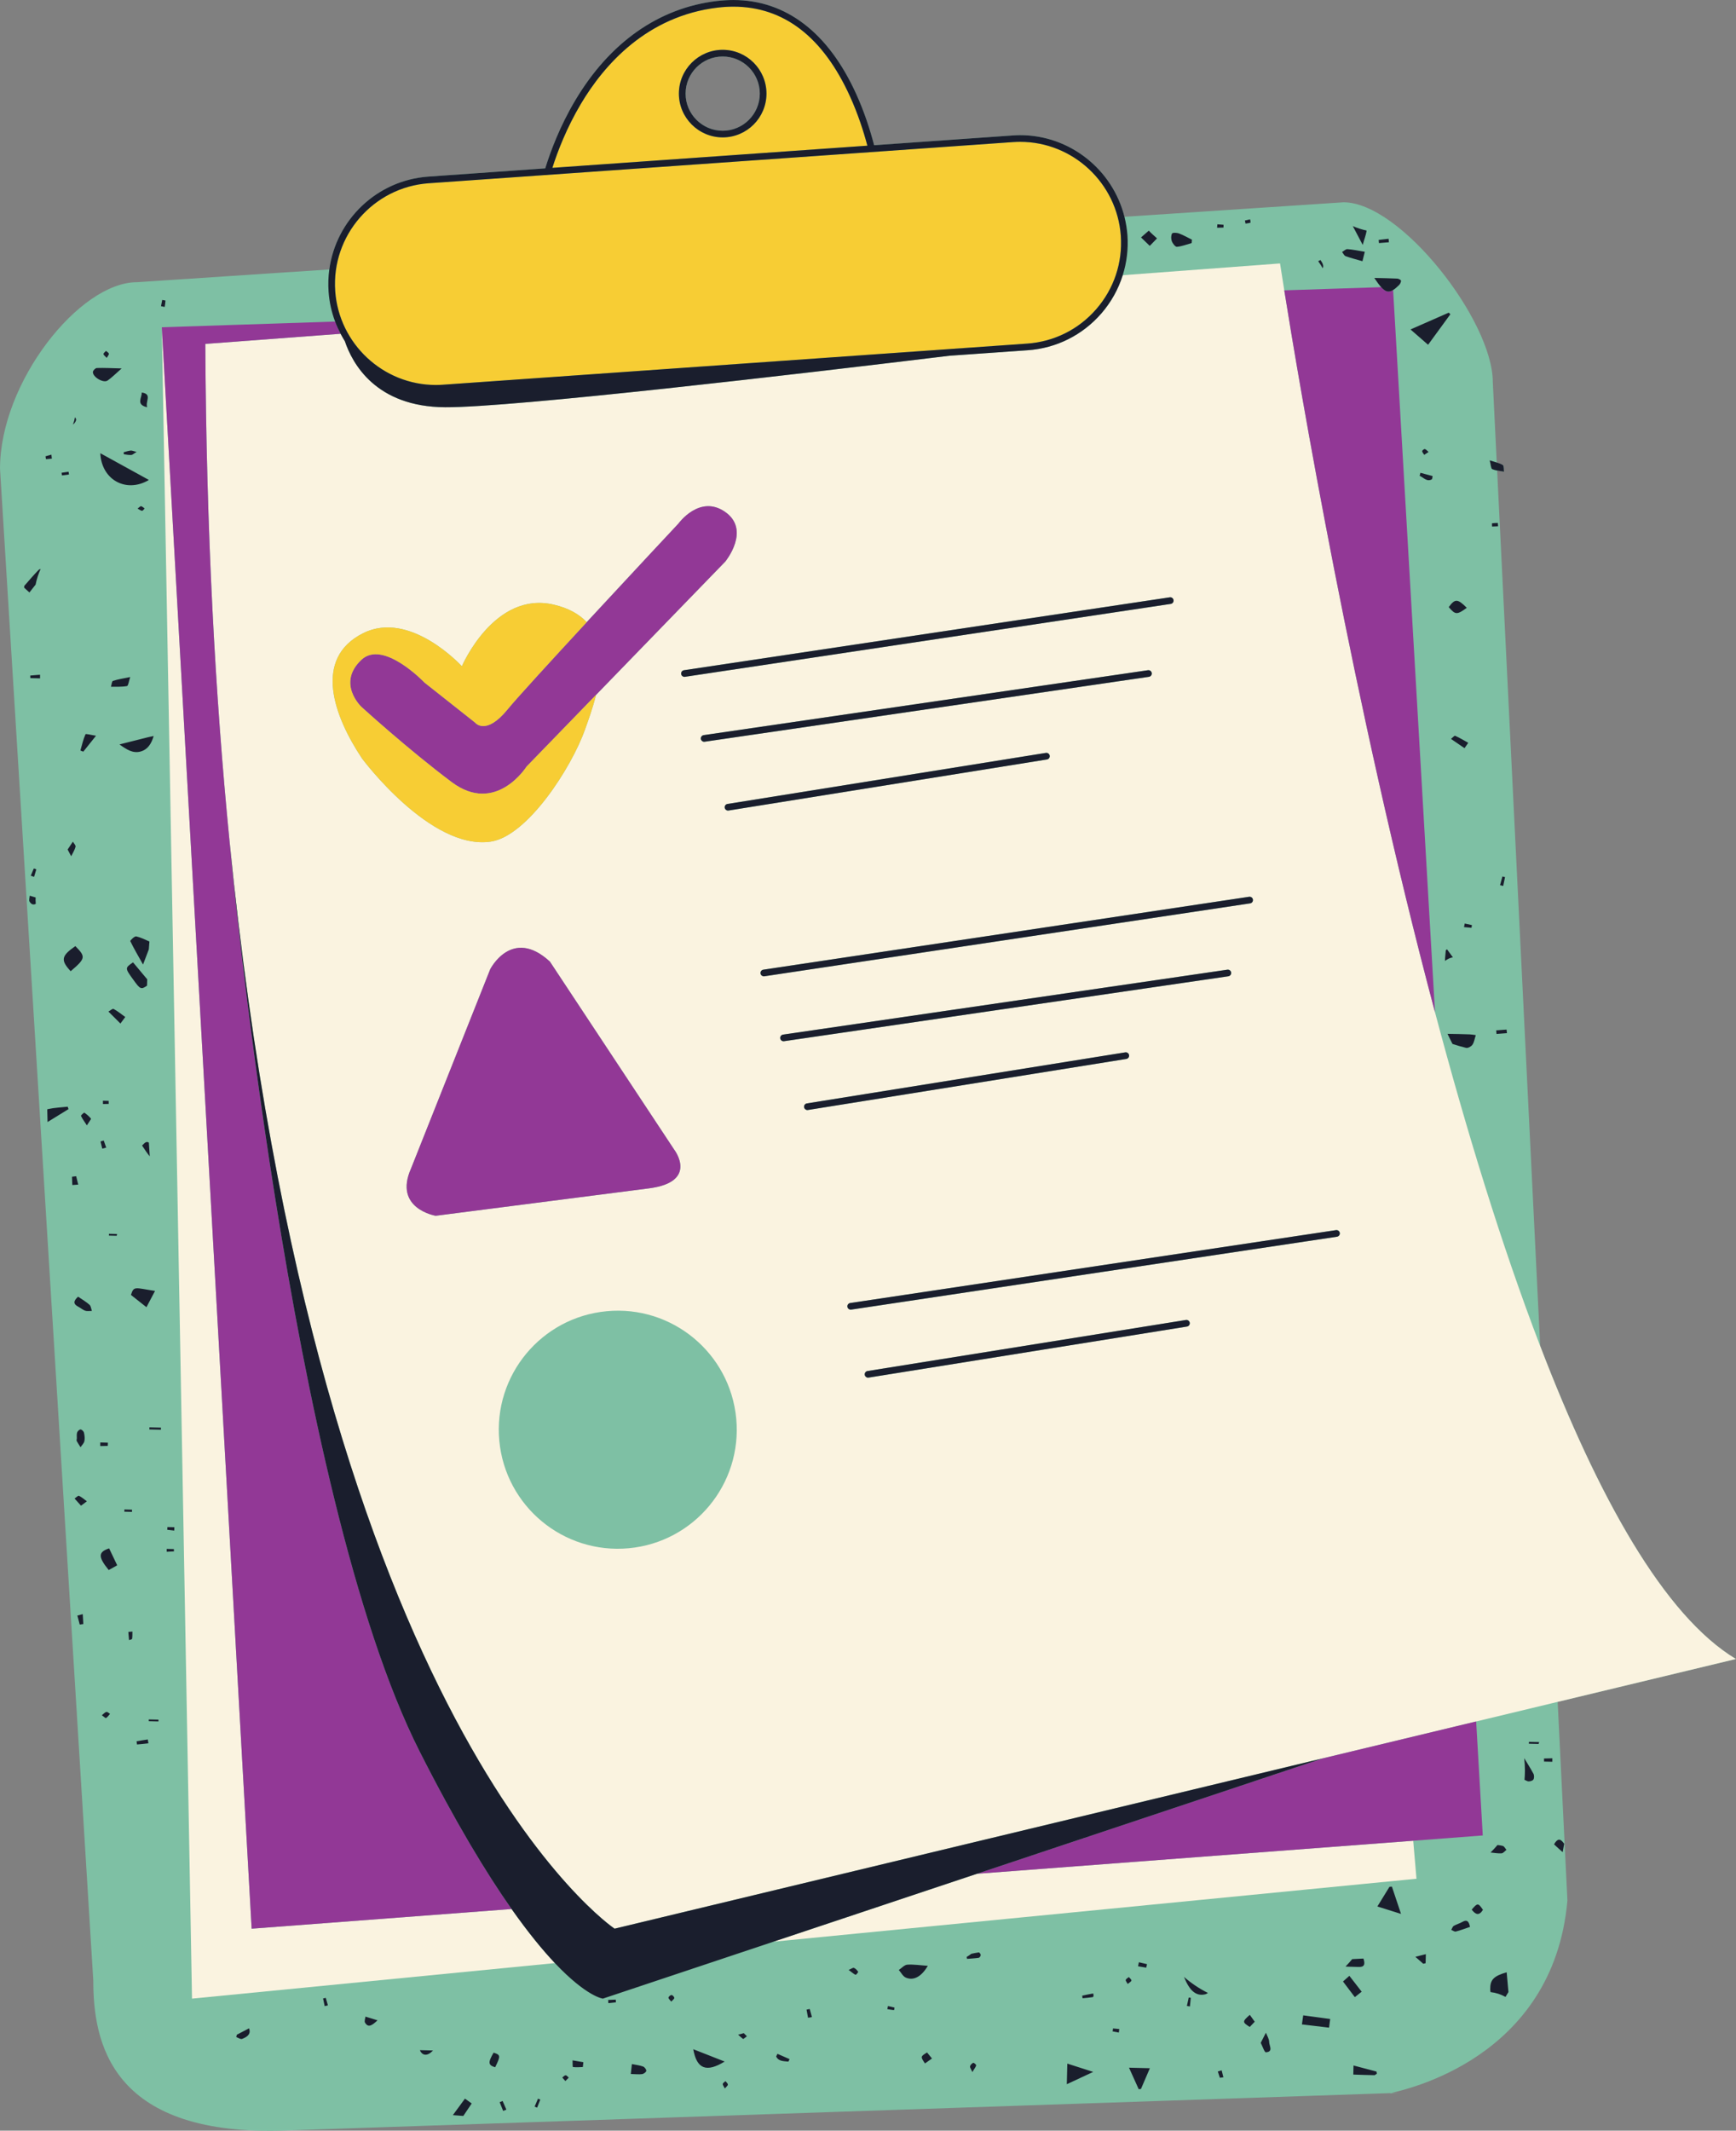 <?xml version="1.0" encoding="UTF-8" standalone="no"?><svg xmlns="http://www.w3.org/2000/svg" xmlns:xlink="http://www.w3.org/1999/xlink" fill="#000000" height="498" preserveAspectRatio="xMidYMid meet" version="1" viewBox="0.0 0.0 406.0 498.0" width="406" zoomAndPan="magnify"><rect x="0.0" y="0.0" width="406.0" height="498.0" fill="#808080" stroke="none"/><defs><clipPath id="a"><path d="M 0 0 L 405.98 0 L 405.98 498.039 L 0 498.039 Z M 0 0"/></clipPath><clipPath id="b"><path d="M 37 61 L 405.98 61 L 405.98 468 L 37 468 Z M 37 61"/></clipPath></defs><g><g clip-path="url(#a)" id="change1_1"><path d="M 325.285 489.223 C 324.746 489.363 325.266 489.293 327.254 489.164 Z M 160.336 21.883 C 160.336 17.094 164.227 13.203 169.016 13.203 C 173.805 13.203 177.695 17.094 177.695 21.883 C 177.695 26.664 173.805 30.562 169.016 30.562 C 164.227 30.562 160.336 26.664 160.336 21.883 Z M 405.977 387.762 C 389.164 377.652 373.754 349.902 360.203 314.602 L 350.137 109.98 C 350.676 110.082 351.215 110.145 351.746 110.242 C 351.664 109.703 351.766 108.895 351.453 108.684 C 351.074 108.434 350.625 108.281 350.043 108.102 L 349.125 89.312 C 349.125 74.98 327.594 47.281 314.215 47.281 L 262.977 50.672 C 260.234 39.691 250.254 31.594 238.594 31.594 C 238.004 31.594 237.406 31.621 236.805 31.664 L 204.434 33.941 C 203.496 30.352 202.145 26.152 200.246 21.973 C 193.734 7.602 183.805 0.004 171.516 0.004 C 170.254 0.004 168.953 0.082 167.645 0.234 C 154.055 1.852 142.605 9.895 134.523 23.473 C 130.906 29.543 128.703 35.504 127.516 39.352 L 100.176 41.281 C 88.094 42.133 78.586 51.422 77.016 62.98 L 32.004 65.961 C 18.613 65.961 0.004 89.312 0.004 109.555 L 21.816 462.891 C 21.816 477.223 25.754 498.902 65.395 498.012 L 325.285 489.223 C 328.234 488.461 363.273 481.371 366.574 444.211 L 364.293 397.781 L 405.977 387.762" fill="#7ec0a4"/></g><g clip-path="url(#b)" id="change2_1"><path d="M 313.336 288.172 C 313.273 287.754 312.875 287.453 312.453 287.523 L 198.836 304.562 C 198.414 304.621 198.113 305.023 198.184 305.441 C 198.246 305.832 198.574 306.102 198.953 306.102 L 199.062 306.102 L 312.684 289.062 C 313.105 288.992 313.406 288.602 313.336 288.172 Z M 278.246 309.164 C 278.176 308.742 277.773 308.453 277.355 308.523 L 202.887 320.453 C 202.465 320.523 202.176 320.922 202.246 321.344 C 202.305 321.723 202.637 322.004 203.004 322.004 C 203.043 322.004 203.094 322.004 203.137 321.992 L 277.594 310.051 C 278.023 309.992 278.312 309.594 278.246 309.164 Z M 188.945 259.441 L 263.414 247.512 C 263.836 247.441 264.125 247.043 264.055 246.613 C 263.996 246.191 263.586 245.902 263.164 245.973 L 188.703 257.902 C 188.273 257.973 187.984 258.371 188.055 258.793 C 188.113 259.172 188.445 259.453 188.824 259.453 C 188.863 259.453 188.906 259.441 188.945 259.441 Z M 183.363 243.363 L 287.266 228.184 C 287.695 228.121 287.984 227.73 287.926 227.305 C 287.863 226.883 287.465 226.582 287.043 226.645 L 183.137 241.824 C 182.715 241.883 182.414 242.273 182.477 242.703 C 182.535 243.094 182.863 243.363 183.246 243.363 Z M 178.754 228.184 L 292.363 211.145 C 292.793 211.082 293.086 210.684 293.023 210.262 C 292.953 209.832 292.562 209.543 292.137 209.602 L 178.523 226.645 C 178.094 226.711 177.805 227.102 177.863 227.531 C 177.926 227.922 178.266 228.191 178.637 228.191 C 178.676 228.191 178.715 228.191 178.754 228.184 Z M 172.184 331.574 C 170.746 316.273 157.184 305.031 141.887 306.473 C 126.586 307.902 115.344 321.473 116.773 336.762 C 118.215 352.062 131.773 363.301 147.074 361.871 C 162.375 360.441 173.613 346.871 172.184 331.574 Z M 101.895 284.164 C 101.895 284.164 140.086 279.262 151.766 277.754 C 163.453 276.254 157.703 268.754 157.703 268.754 L 128.605 224.754 C 119.715 216.562 114.645 226.543 114.645 226.543 L 96.137 273.102 C 91.934 282.523 101.895 284.164 101.895 284.164 Z M 114.766 196.711 C 123.336 195.453 133.637 179.461 136.812 170.523 C 137.543 168.461 138.605 165.582 139.395 162.414 L 169.625 131.254 C 169.625 131.254 175.715 123.852 169.523 119.602 C 163.574 115.531 158.664 122.383 158.664 122.383 C 158.664 122.383 147.715 134.074 137.215 145.422 C 135.504 143.594 133.016 142.145 129.465 141.312 C 115.543 138.094 108.016 155.73 108.016 155.73 C 108.016 155.73 95.926 142.461 84.906 148.012 C 73.105 153.941 78.125 167.48 84.684 177.305 C 84.684 177.305 100.664 198.793 114.766 196.711 Z M 244.605 175.973 L 170.137 187.914 C 169.715 187.973 169.426 188.371 169.496 188.805 C 169.555 189.184 169.887 189.453 170.254 189.453 C 170.293 189.453 170.344 189.453 170.387 189.441 L 244.844 177.512 C 245.273 177.441 245.562 177.043 245.496 176.621 C 245.426 176.191 245.023 175.914 244.605 175.973 Z M 268.703 158.191 C 269.125 158.133 269.426 157.73 269.363 157.312 C 269.293 156.883 268.906 156.594 268.477 156.652 L 164.574 171.824 C 164.145 171.883 163.855 172.281 163.914 172.703 C 163.977 173.094 164.305 173.371 164.684 173.371 C 164.727 173.371 164.754 173.371 164.793 173.363 Z M 159.953 156.652 C 159.535 156.711 159.246 157.113 159.305 157.543 C 159.363 157.922 159.695 158.203 160.074 158.203 C 160.113 158.203 160.156 158.203 160.184 158.191 L 273.805 141.152 C 274.227 141.094 274.523 140.691 274.453 140.262 C 274.395 139.844 273.996 139.543 273.574 139.613 Z M 405.977 387.762 L 364.293 397.781 L 345.234 402.363 L 309.344 410.984 L 143.734 450.793 C 143.734 450.793 74.395 404.523 53.734 197.152 C 53.723 197.012 53.703 196.863 53.695 196.711 C 50.305 162.492 48.234 123.883 48.016 80.383 L 79.656 78.012 C 79.965 78.602 80.305 79.184 80.656 79.754 C 82.387 84.914 87.855 95.102 104.125 95.184 C 119.895 95.262 186.477 87.461 222.062 83.145 L 240.344 81.863 C 247.043 81.395 253.164 78.332 257.574 73.262 C 259.875 70.613 261.555 67.574 262.574 64.324 L 299.363 61.574 C 299.363 61.574 299.703 63.793 300.355 67.863 C 303.836 89.633 316.387 164.383 335.613 236.621 C 342.895 263.984 351.137 290.984 360.203 314.602 C 373.754 349.902 389.164 377.652 405.977 387.762 Z M 58.852 450.793 L 37.84 76.492 L 44.906 467.141 L 129.773 458.836 C 126.934 455.836 123.559 451.75 119.645 446.195 Z M 228.492 437.957 L 330.512 430.238 L 331.273 439.121 L 180.887 453.836 L 228.492 437.957" fill="#faf3e0"/></g><g id="change3_1"><path d="M 118.711 165.809 C 120.773 163.273 128.855 154.457 137.211 145.426 C 147.719 134.074 158.66 122.383 158.66 122.383 C 158.66 122.383 163.578 115.535 169.523 119.605 C 175.719 123.852 169.625 131.254 169.625 131.254 L 139.395 162.418 L 123.145 179.172 C 123.145 179.172 115.988 190.562 105.625 182.793 C 95.285 175.039 84.523 165.215 84.523 165.215 C 84.523 165.215 78.641 159.707 84.555 154.191 C 89.664 149.434 99.289 159.551 99.289 159.551 L 111.117 168.902 C 111.117 168.902 113.59 172.09 118.711 165.809 Z M 345.23 402.359 L 346.777 429.004 L 330.512 430.238 L 228.492 437.957 L 309.344 410.988 Z M 58.852 450.793 L 37.84 76.492 L 78.371 75.16 C 78.738 76.141 79.172 77.094 79.656 78.012 L 48.02 80.379 C 48.23 123.883 50.301 162.488 53.695 196.715 C 53.695 196.715 67.43 348.719 98.137 409.355 C 106.535 425.934 113.707 437.758 119.645 446.195 Z M 325.809 67.789 C 324.809 68.41 324.035 68.246 323.016 67.121 L 300.352 67.863 C 303.832 89.633 316.383 164.387 335.609 236.617 Z M 101.895 284.164 C 101.895 284.164 91.934 282.52 96.133 273.105 L 114.648 226.543 C 114.648 226.543 119.711 216.562 128.602 224.75 L 157.707 268.75 C 157.707 268.75 163.457 276.254 151.77 277.758 C 140.082 279.258 101.895 284.164 101.895 284.164" fill="#923896"/></g><g id="change4_1"><path d="M 78.398 68.035 C 77.484 55.051 87.305 43.746 100.289 42.828 L 236.914 33.211 C 237.473 33.172 238.039 33.152 238.598 33.152 C 250.922 33.152 261.254 42.797 262.121 55.102 C 262.562 61.395 260.531 67.477 256.395 72.238 C 252.262 77 246.52 79.863 240.23 80.309 L 103.602 89.926 C 103.043 89.965 102.477 89.984 101.922 89.984 C 89.598 89.984 79.266 80.344 78.398 68.035 Z M 84.688 177.301 C 78.129 167.477 73.105 153.945 84.902 148.008 C 95.926 142.465 108.02 155.734 108.02 155.734 C 108.02 155.734 115.543 138.094 129.465 141.316 C 133.02 142.137 135.508 143.59 137.211 145.426 C 128.855 154.457 120.773 163.273 118.711 165.809 C 113.59 172.09 111.117 168.902 111.117 168.902 L 99.289 159.551 C 99.289 159.551 89.664 149.434 84.555 154.191 C 78.641 159.707 84.523 165.215 84.523 165.215 C 84.523 165.215 95.285 175.039 105.625 182.793 C 115.988 190.562 123.145 179.172 123.145 179.172 L 139.395 162.418 C 138.609 165.582 137.543 168.465 136.812 170.52 C 133.633 179.461 123.332 195.453 114.762 196.715 C 100.664 198.793 84.688 177.301 84.688 177.301 Z M 169.016 32.113 C 163.375 32.113 158.773 27.523 158.773 21.883 C 158.773 16.234 163.375 11.645 169.016 11.645 C 174.664 11.645 179.254 16.234 179.254 21.883 C 179.254 27.523 174.664 32.113 169.016 32.113 Z M 198.812 22.582 C 192.484 8.633 183.305 1.555 171.516 1.555 C 170.312 1.555 169.074 1.633 167.824 1.781 C 151.293 3.754 141.312 15.102 135.863 24.262 C 132.484 29.934 130.375 35.48 129.184 39.23 L 202.855 34.051 C 201.934 30.594 200.625 26.582 198.812 22.582" fill="#f7cd34"/></g><g id="change5_1"><path d="M 256.395 72.242 C 252.266 77.004 246.523 79.863 240.234 80.312 L 103.605 89.922 C 103.043 89.961 102.477 89.984 101.926 89.984 C 89.594 89.984 79.266 80.344 78.395 68.031 C 77.484 55.051 87.305 43.742 100.285 42.832 L 236.914 33.211 C 237.477 33.172 238.043 33.152 238.594 33.152 C 250.926 33.152 261.254 42.793 262.125 55.102 C 262.562 61.395 260.535 67.48 256.395 72.242 Z M 135.863 24.262 C 141.312 15.102 151.293 3.754 167.824 1.781 C 169.074 1.633 170.312 1.555 171.516 1.555 C 183.305 1.555 192.484 8.633 198.812 22.582 C 200.625 26.582 201.934 30.594 202.855 34.051 L 129.184 39.23 C 130.375 35.48 132.484 29.934 135.863 24.262 Z M 263.676 54.992 C 263.562 53.512 263.324 52.074 262.977 50.672 C 260.234 39.691 250.254 31.594 238.594 31.594 C 238.004 31.594 237.406 31.621 236.805 31.664 L 204.434 33.941 C 203.496 30.352 202.145 26.152 200.246 21.973 C 193.734 7.602 183.805 0.004 171.516 0.004 C 170.254 0.004 168.953 0.082 167.645 0.234 C 154.055 1.852 142.605 9.895 134.523 23.473 C 130.906 29.543 128.703 35.504 127.516 39.352 L 100.176 41.281 C 88.094 42.133 78.586 51.422 77.016 62.98 C 76.785 64.664 76.723 66.395 76.844 68.145 C 77.016 70.602 77.543 72.953 78.375 75.164 C 78.734 76.145 79.176 77.094 79.656 78.012 C 79.965 78.602 80.305 79.184 80.656 79.754 C 82.387 84.914 87.855 95.102 104.125 95.184 C 119.895 95.262 186.477 87.461 222.062 83.145 L 240.344 81.863 C 247.043 81.395 253.164 78.332 257.574 73.262 C 259.875 70.613 261.555 67.574 262.574 64.324 C 263.516 61.352 263.895 58.191 263.676 54.992 Z M 291.297 52.266 C 291.246 52.023 291.195 51.781 291.148 51.543 C 291.555 51.449 291.961 51.359 292.367 51.266 C 292.398 51.535 292.512 52.012 292.453 52.035 C 292.086 52.168 291.688 52.199 291.297 52.266 Z M 24.203 82.75 C 24.184 82.527 24.578 82.266 24.785 82.02 C 25.023 82.234 25.414 82.426 25.461 82.676 C 25.504 82.918 25.195 83.223 24.961 83.645 C 24.605 83.254 24.227 83.02 24.203 82.75 Z M 33.223 119.387 C 32.93 119.375 32.648 119.121 32.172 118.871 C 32.566 118.59 32.82 118.281 33 118.316 C 33.297 118.379 33.551 118.664 33.82 118.852 C 33.621 119.043 33.418 119.391 33.223 119.387 Z M 132.281 485.059 C 132.523 485.051 132.773 485.406 133.016 485.602 C 132.781 485.84 132.547 486.074 132.223 486.406 C 131.93 486.074 131.715 485.832 131.5 485.59 C 131.762 485.398 132.02 485.062 132.281 485.059 Z M 263.746 463.719 C 263.531 463.312 263.215 462.984 263.277 462.773 C 263.363 462.5 263.75 462.32 264.008 462.102 C 264.223 462.367 264.613 462.645 264.602 462.902 C 264.59 463.141 264.145 463.359 263.746 463.719 Z M 348.949 123.066 C 348.945 122.801 348.91 122.316 348.945 122.309 C 349.391 122.242 349.852 122.246 350.305 122.23 C 350.324 122.488 350.344 122.746 350.359 123.008 C 349.891 123.023 349.418 123.047 348.949 123.066 Z M 334.102 105.637 C 333.656 105.934 333.371 106.125 333.09 106.312 C 332.914 106.027 332.637 105.754 332.602 105.453 C 332.586 105.301 333.039 104.926 333.223 104.961 C 333.504 105.016 333.734 105.336 334.102 105.637 Z M 25.422 258.016 C 24.973 258.027 24.527 258.039 24.082 258.047 C 24.078 257.789 24.07 257.531 24.066 257.277 C 24.516 257.285 24.965 257.297 25.418 257.309 C 25.418 257.543 25.418 257.781 25.422 258.016 Z M 14.492 111.121 C 14.465 110.91 14.434 110.703 14.402 110.496 C 14.945 110.418 15.488 110.34 16.035 110.262 C 16.066 110.473 16.098 110.688 16.133 110.902 C 15.586 110.973 15.039 111.047 14.492 111.121 Z M 286.141 53.188 C 285.641 53.203 285.141 53.219 284.641 53.23 C 284.66 52.965 284.684 52.699 284.703 52.43 C 285.188 52.469 285.672 52.504 286.152 52.539 C 286.148 52.754 286.145 52.973 286.141 53.188 Z M 157.695 466.977 C 157.691 467.23 157.297 467.484 156.988 467.836 C 156.699 467.453 156.324 467.172 156.336 466.91 C 156.352 466.676 156.805 466.293 157.055 466.301 C 157.289 466.309 157.695 466.734 157.695 466.977 Z M 40.664 362.07 C 40.672 362.25 40.676 362.426 40.684 362.605 C 40.121 362.633 39.555 362.664 38.992 362.691 C 38.992 362.469 38.988 362.25 38.984 362.027 C 39.547 362.043 40.105 362.055 40.664 362.07 Z M 169.668 486.43 C 169.867 486.695 170.219 486.961 170.223 487.227 C 170.23 487.477 169.859 487.73 169.527 488.141 C 169.289 487.664 169.008 487.355 169.039 487.086 C 169.066 486.844 169.441 486.648 169.668 486.43 Z M 76.188 466.961 C 76.352 467.547 76.52 468.133 76.688 468.719 C 76.434 468.777 76.184 468.836 75.934 468.895 C 75.809 468.297 75.684 467.703 75.559 467.109 C 75.77 467.059 75.977 467.008 76.188 466.961 Z M 125.82 490.523 C 126.004 490.594 126.184 490.668 126.363 490.742 C 126.117 491.367 125.867 491.996 125.617 492.621 C 125.426 492.543 125.23 492.465 125.035 492.387 C 125.297 491.762 125.559 491.145 125.82 490.523 Z M 285.707 483.906 C 285.844 484.449 285.98 484.992 286.117 485.535 C 285.844 485.57 285.566 485.605 285.293 485.641 C 285.133 485.152 284.973 484.664 284.812 484.176 C 285.109 484.086 285.406 483.996 285.707 483.906 Z M 278.012 466.875 C 278.172 466.902 278.328 466.93 278.488 466.957 C 278.426 467.625 278.355 468.297 278.289 468.965 C 278.055 468.926 277.816 468.891 277.578 468.852 C 277.723 468.191 277.867 467.535 278.012 466.875 Z M 7.906 202.992 C 8.105 203.055 8.301 203.117 8.496 203.184 C 8.32 203.773 8.141 204.359 7.969 204.949 C 7.711 204.859 7.453 204.766 7.195 204.676 C 7.434 204.113 7.672 203.551 7.906 202.992 Z M 207.668 468.875 C 208.18 468.988 208.695 469.094 209.199 469.234 C 209.215 469.242 209.102 469.828 209.082 469.828 C 208.559 469.773 208.039 469.68 207.52 469.594 C 207.566 469.355 207.617 469.117 207.668 468.875 Z M 189.367 469.562 C 189.543 470.195 189.715 470.82 189.887 471.453 C 189.582 471.508 189.281 471.562 188.977 471.613 C 188.859 470.98 188.746 470.348 188.629 469.715 C 188.875 469.664 189.121 469.613 189.367 469.562 Z M 357.574 407.125 C 358.371 407.145 359.168 407.164 359.969 407.184 C 359.918 407.328 359.867 407.473 359.82 407.617 C 359.062 407.598 358.309 407.578 357.555 407.562 C 357.562 407.414 357.566 407.27 357.574 407.125 Z M 351.555 207.074 C 351.309 207.016 351.062 206.957 350.816 206.898 C 351.004 206.223 351.188 205.543 351.371 204.863 C 351.574 204.914 351.777 204.961 351.98 205.012 C 351.836 205.699 351.695 206.387 351.555 207.074 Z M 27.293 288.844 C 26.688 288.828 26.082 288.812 25.473 288.797 C 25.477 288.656 25.477 288.52 25.48 288.379 C 26.113 288.395 26.746 288.41 27.379 288.426 C 27.348 288.562 27.32 288.703 27.293 288.844 Z M 144.004 467.371 C 144.016 467.582 144.031 467.797 144.047 468.012 C 143.457 468.074 142.867 468.137 142.281 468.203 C 142.262 467.953 142.242 467.703 142.227 467.453 C 142.816 467.426 143.41 467.398 144.004 467.371 Z M 342.555 215.859 C 343.117 215.977 343.676 216.098 344.238 216.219 C 344.207 216.43 344.176 216.641 344.145 216.852 C 343.559 216.801 342.973 216.75 342.391 216.699 C 342.445 216.418 342.5 216.137 342.555 215.859 Z M 39.16 356.922 C 39.699 356.934 40.242 356.945 40.781 356.961 C 40.77 357.223 40.762 357.484 40.75 357.746 C 40.203 357.684 39.66 357.617 39.113 357.551 C 39.129 357.34 39.145 357.129 39.16 356.922 Z M 260.305 474.109 C 260.793 474.156 261.281 474.203 261.766 474.25 C 261.734 474.523 261.699 474.801 261.664 475.074 C 261.18 474.984 260.695 474.891 260.207 474.801 C 260.242 474.57 260.273 474.34 260.305 474.109 Z M 228.289 482.719 C 228.266 483.055 227.953 483.371 227.406 484.305 C 227.109 483.609 226.812 483.246 226.871 482.965 C 226.941 482.641 227.289 482.305 227.605 482.145 C 227.723 482.086 228.301 482.527 228.289 482.719 Z M 200.703 460.871 C 200.754 460.945 200.207 461.613 200.102 461.574 C 199.699 461.422 199.367 461.094 198.473 460.434 C 199.09 460.18 199.488 459.863 199.715 459.957 C 200.113 460.121 200.453 460.504 200.703 460.871 Z M 30.867 353.371 C 30.273 353.355 29.676 353.34 29.082 353.324 C 29.082 353.156 29.086 352.984 29.09 352.812 C 29.684 352.828 30.277 352.844 30.875 352.859 C 30.871 353.027 30.871 353.199 30.867 353.371 Z M 38.512 71.746 C 38.227 71.688 37.941 71.629 37.656 71.566 C 37.75 71.082 37.844 70.59 37.934 70.105 C 38.203 70.156 38.703 70.219 38.699 70.262 C 38.68 70.758 38.586 71.25 38.512 71.746 Z M 361.098 411.016 C 361.746 411 362.395 410.98 363.043 410.965 C 363.039 411.238 363.039 411.508 363.039 411.777 C 362.395 411.762 361.754 411.746 361.109 411.734 C 361.105 411.492 361.102 411.254 361.098 411.016 Z M 12.125 107.199 C 11.668 107.238 11.211 107.281 10.754 107.32 C 10.715 107.102 10.676 106.879 10.637 106.656 C 11.098 106.527 11.562 106.398 12.023 106.266 C 12.059 106.578 12.09 106.887 12.125 107.199 Z M 24.891 400.129 C 25.125 400.078 25.445 400.418 25.727 400.586 C 25.426 400.922 25.164 401.328 24.793 401.559 C 24.68 401.629 24.27 401.215 23.82 400.906 C 24.266 400.559 24.547 400.203 24.891 400.129 Z M 23.508 266.801 C 23.758 266.727 24.008 266.648 24.258 266.574 C 24.449 267.125 24.645 267.676 24.836 268.227 C 24.531 268.305 24.223 268.387 23.918 268.469 C 23.781 267.91 23.645 267.355 23.508 266.801 Z M 34.793 401.883 C 35.551 401.902 36.309 401.922 37.066 401.938 C 37.062 402.074 37.059 402.215 37.055 402.352 C 36.305 402.336 35.551 402.316 34.797 402.297 C 34.797 402.16 34.797 402.02 34.793 401.883 Z M 117.543 491.066 C 117.836 491.738 118.133 492.41 118.426 493.082 C 118.176 493.184 117.922 493.285 117.672 493.383 C 117.398 492.703 117.125 492.027 116.855 491.348 C 117.086 491.254 117.312 491.16 117.543 491.066 Z M 25.207 337.953 C 24.617 337.969 24.031 337.98 23.445 337.992 C 23.449 337.711 23.449 337.43 23.453 337.148 C 24.047 337.164 24.645 337.18 25.238 337.195 C 25.227 337.445 25.215 337.703 25.207 337.953 Z M 322.496 56.812 C 322.473 56.57 322.449 56.324 322.426 56.078 C 323.199 55.988 323.977 55.898 324.75 55.809 C 324.777 56.078 324.805 56.352 324.828 56.625 C 324.055 56.688 323.273 56.75 322.496 56.812 Z M 30.016 381.434 C 30.332 381.406 30.648 381.379 30.965 381.352 C 30.949 381.918 30.984 382.492 30.891 383.043 C 30.867 383.176 30.426 383.242 30.18 383.34 C 30.125 382.703 30.07 382.066 30.016 381.434 Z M 268.074 459.902 C 267.438 459.797 266.797 459.688 266.16 459.582 C 266.223 459.27 266.289 458.953 266.352 458.641 C 266.984 458.785 267.617 458.934 268.25 459.082 C 268.191 459.355 268.137 459.629 268.074 459.902 Z M 349.918 240.828 C 350.727 240.77 351.531 240.707 352.34 240.645 C 352.371 240.922 352.402 241.199 352.434 241.477 C 351.617 241.539 350.805 241.605 349.988 241.668 C 349.965 241.387 349.941 241.109 349.918 240.828 Z M 28.984 106.176 C 28.941 106.168 28.902 105.711 28.934 105.703 C 29.473 105.543 30.016 105.383 30.574 105.312 C 30.84 105.277 31.129 105.434 31.945 105.633 C 31.238 106.051 30.977 106.328 30.699 106.344 C 30.133 106.367 29.551 106.266 28.984 106.176 Z M 9.363 157.707 C 9.363 157.988 9.367 158.273 9.371 158.555 C 8.613 158.535 7.855 158.52 7.098 158.5 C 7.094 158.297 7.086 158.098 7.078 157.895 C 7.84 157.832 8.602 157.77 9.363 157.707 Z M 34.574 406.57 C 34.617 406.871 34.664 407.172 34.707 407.469 C 33.816 407.57 32.93 407.672 32.035 407.738 C 32.02 407.738 31.926 406.996 31.941 406.992 C 32.812 406.824 33.695 406.699 34.574 406.57 Z M 34.941 333.617 C 35.844 333.637 36.742 333.66 37.645 333.68 C 37.645 333.844 37.641 334.008 37.637 334.168 C 36.738 334.148 35.836 334.125 34.934 334.105 C 34.938 333.941 34.938 333.777 34.941 333.617 Z M 255.68 465.93 C 255.703 466.117 255.73 466.312 255.758 466.5 C 255.699 466.602 255.652 466.777 255.582 466.789 C 254.785 466.902 253.984 466.992 253.184 467.055 C 253.172 467.055 253.082 466.449 253.105 466.445 C 253.957 466.25 254.816 466.094 255.68 465.93 Z M 98.195 479.184 C 99.211 479.211 100.148 479.234 101.266 479.258 C 100.023 480.613 98.781 480.57 98.195 479.184 Z M 332.195 110.508 C 333.145 110.762 334.094 111.016 335.047 111.273 C 335 111.52 334.953 111.766 334.91 112.012 C 333.691 112.711 332.949 111.605 332.016 111.219 C 332.074 110.98 332.137 110.746 332.195 110.508 Z M 19.352 377.277 C 19.398 378.047 19.445 378.816 19.488 379.59 C 19.207 379.629 18.93 379.668 18.648 379.707 C 18.465 379.008 18.281 378.309 18.094 377.605 C 18.516 377.496 18.934 377.387 19.352 377.277 Z M 18.297 276.879 C 17.836 276.91 17.375 276.945 16.914 276.98 C 16.891 276.332 16.859 275.688 16.836 275.043 C 17.16 275 17.484 274.961 17.812 274.918 C 17.973 275.57 18.133 276.223 18.297 276.879 Z M 181.824 480.043 C 182.77 480.457 183.715 480.871 184.66 481.285 C 184.566 481.48 184.473 481.676 184.379 481.867 C 183.289 481.738 182.082 481.836 181.52 480.664 C 181.621 480.457 181.723 480.25 181.824 480.043 Z M 18.941 260.816 C 18.887 260.695 19.656 260.012 19.719 260.055 C 20.289 260.453 20.836 260.918 21.273 261.457 C 21.352 261.555 20.91 262.078 20.316 263.031 C 19.715 262.102 19.254 261.496 18.941 260.816 Z M 331.012 457.363 C 332.152 457.078 332.809 456.914 333.465 456.75 C 333.445 457.457 333.43 458.16 333.41 458.863 C 333.227 458.906 333.043 458.949 332.855 458.992 C 332.391 458.578 331.922 458.168 331.012 457.363 Z M 216.809 479.723 C 217.137 480.125 217.473 480.535 217.961 481.133 C 217.285 481.613 216.809 481.949 216.324 482.293 C 215.254 480.688 215.254 480.688 216.809 479.723 Z M 346.82 446.387 C 345.898 447.871 345.059 447.469 344.191 446.336 C 345.547 444.738 345.703 444.742 346.82 446.387 Z M 229.363 456.949 C 229.359 457.176 229.098 457.566 228.906 457.598 C 228 457.734 227.078 457.773 226.16 457.848 C 226.133 457.695 226.105 457.543 226.078 457.391 C 226.461 457.172 226.824 456.926 227.176 456.66 C 227.75 456.535 228.328 456.422 228.914 456.336 C 229.043 456.316 229.367 456.738 229.363 456.949 Z M 173.941 475.207 C 174.188 475.449 174.434 475.695 174.68 475.938 C 174.367 476.156 173.859 476.629 173.773 476.559 C 173.383 476.254 173.012 475.922 172.621 475.555 C 173.074 475.469 173.512 475.352 173.941 475.207 Z M 292.293 470.93 C 292.719 471.523 293.059 472 293.445 472.539 C 293.008 473 292.637 473.387 292.281 473.758 C 290.52 472.652 290.516 472.5 292.293 470.93 Z M 309.336 62.684 C 309.02 62.113 308.668 61.57 308.285 61.047 C 308.445 60.965 308.621 60.879 308.82 60.777 C 309.422 61.605 309.609 62.242 309.336 62.684 Z M 15.816 198.562 C 16.273 197.875 16.656 197.297 17.043 196.723 C 17.27 197.121 17.754 197.59 17.668 197.914 C 17.469 198.688 17.008 199.395 16.648 200.129 C 16.398 199.664 16.152 199.195 15.816 198.562 Z M 8.316 210.34 C 8.316 210.652 8.332 210.961 8.363 211.262 C 7.82 211.527 7.367 211.449 6.914 210.734 C 6.711 210.41 6.93 209.82 6.953 209.352 C 7.398 209.484 7.844 209.617 8.344 209.77 C 8.332 209.957 8.316 210.148 8.316 210.34 Z M 18.465 349.617 C 19.137 349.934 19.707 350.461 20.32 350.906 C 19.953 351.176 19.582 351.453 18.949 351.926 C 18.344 351.254 17.891 350.754 17.441 350.254 C 17.789 350.023 18.266 349.523 18.465 349.617 Z M 85.465 471.348 C 86.266 471.59 87.066 471.832 88.293 472.207 C 86.961 473.465 86.121 474 85.367 472.754 C 85.168 472.426 85.418 471.82 85.465 471.348 Z M 133.902 481.57 C 134.742 481.711 135.586 481.855 136.426 482 C 136.387 482.375 136.348 482.75 136.309 483.129 C 135.535 483.148 134.75 483.234 133.992 483.125 C 133.891 483.109 133.93 482.113 133.902 481.57 Z M 58.246 474.082 C 58.676 475.18 58.184 475.973 56.613 476.559 C 56.262 476.688 55.719 476.293 55.262 476.137 C 55.301 475.953 55.34 475.766 55.375 475.582 C 56.328 475.082 57.281 474.586 58.246 474.082 Z M 33.145 91.746 C 35.641 92.098 33.973 93.75 34.406 95.18 C 31.68 94.578 33.258 92.879 33.145 91.746 Z M 115.801 483.184 C 114.156 482.684 114.094 482.086 115.438 479.77 C 117.078 480.277 117.105 480.543 115.801 483.184 Z M 348.398 107.598 C 349.055 107.816 349.59 107.965 350.047 108.105 C 350.625 108.277 351.074 108.434 351.453 108.688 C 351.762 108.891 351.66 109.707 351.746 110.246 C 351.219 110.145 350.672 110.082 350.141 109.98 C 349.742 109.906 349.355 109.812 348.996 109.656 C 348.676 109.516 348.676 108.641 348.398 107.598 Z M 17.949 336.273 C 17.957 336.273 17.961 336.273 17.969 336.273 C 17.98 335.785 17.895 335.262 18.039 334.816 C 18.141 334.508 18.566 334.102 18.84 334.109 C 19.121 334.113 19.559 334.531 19.633 334.84 C 19.781 335.484 19.871 336.203 19.734 336.836 C 19.625 337.352 19.148 337.789 18.836 338.262 C 18.535 337.781 18.219 337.312 17.945 336.816 C 17.871 336.676 17.945 336.457 17.949 336.273 Z M 29.297 237.707 C 28.922 238.215 28.641 238.594 28.164 239.23 C 27.168 238.238 26.262 237.336 25.352 236.434 C 25.766 236.215 26.328 235.699 26.562 235.82 C 27.465 236.293 28.266 236.969 29.297 237.707 Z M 365.652 430.734 C 365.699 430.805 365.762 430.867 365.816 430.938 C 365.812 430.949 365.812 430.965 365.812 430.977 C 365.703 431.625 365.582 432.266 365.465 432.906 C 364.785 432.336 364.145 431.711 363.449 431.082 C 364.223 429.703 364.887 429.684 365.652 430.734 Z M 340.316 171.98 C 341.375 172.445 342.367 173.055 343.379 173.613 C 343.148 173.945 342.922 174.273 342.508 174.871 C 341.289 174.035 340.316 173.371 339.348 172.707 C 339.68 172.449 340.137 171.902 340.316 171.98 Z M 343.793 450.375 C 342.637 450.766 341.57 451.18 340.469 451.461 C 340.168 451.539 339.766 451.215 339.41 451.074 C 339.598 450.754 339.711 450.309 339.992 450.137 C 340.609 449.766 341.352 449.59 341.977 449.227 C 343.051 448.602 343.531 449.02 343.793 450.375 Z M 348.59 432.988 C 348.652 432.93 348.719 432.871 348.777 432.809 C 349.281 432.305 349.758 431.777 350.219 431.238 C 350.645 431.285 351.055 431.344 351.453 431.445 C 351.797 431.531 352.031 432.047 352.316 432.367 C 351.938 432.652 351.578 433.145 351.18 433.18 C 350.402 433.238 349.602 433.094 348.59 432.988 Z M 151.145 484.027 C 151.109 484.328 150.535 484.734 150.16 484.785 C 149.387 484.887 148.586 484.781 147.527 484.758 C 147.617 483.91 147.691 483.266 147.781 482.438 C 148.777 482.641 149.633 482.727 150.41 483.016 C 150.758 483.145 151.184 483.711 151.145 484.027 Z M 22.457 171.965 C 21.266 173.453 20.375 174.57 19.48 175.684 C 19.254 175.598 19.031 175.508 18.805 175.418 C 19.168 174.145 19.453 172.828 19.992 171.629 C 20.074 171.445 21.348 171.801 22.457 171.965 Z M 296.82 477.281 C 296.828 478.129 297.859 479.566 296.059 479.684 C 295.719 479.707 295.289 478.312 294.848 477.477 C 295.328 476.543 295.695 475.824 296.062 475.105 C 296.336 475.832 296.816 476.555 296.82 477.281 Z M 34.816 267.078 C 34.879 268.137 34.949 269.199 35.023 270.262 C 34.582 269.77 34.031 268.965 33.223 267.746 C 33.926 267.02 34.293 266.695 34.816 267.078 Z M 338.82 141.906 C 340.27 139.898 340.895 139.91 343.035 142.066 C 340.73 143.742 340.375 143.723 338.82 141.906 Z M 29.699 160.352 C 28.48 160.582 27.207 160.492 25.953 160.52 C 26.102 160.043 26.141 159.242 26.418 159.148 C 27.555 158.766 28.766 158.598 30.453 158.246 C 30.121 159.227 30.004 160.297 29.699 160.352 Z M 20.934 304.965 C 21.273 305.27 21.312 305.91 21.488 306.398 C 20.965 306.395 20.398 306.512 19.922 306.355 C 19.352 306.164 18.879 305.711 18.332 305.434 C 17.039 304.777 17.195 304.047 18.258 303.074 C 19.238 303.75 20.16 304.273 20.934 304.965 Z M 317.652 459.738 C 316.66 459.684 315.66 459.711 314.676 459.645 C 315.223 459.09 315.746 458.512 316.238 457.91 C 317.113 457.863 317.988 457.824 318.871 457.773 C 319.309 459.109 319.117 459.824 317.652 459.738 Z M 316.855 466.793 C 315.934 465.574 315.066 464.43 314.09 463.137 C 314.574 462.703 314.996 462.328 315.578 461.812 C 316.551 463.066 317.434 464.203 318.457 465.52 C 317.852 466 317.438 466.332 316.855 466.793 Z M 339.793 223.773 C 339.078 223.844 338.496 224.207 337.938 224.594 C 337.941 224.379 337.957 224.172 337.961 223.957 C 338.031 223.336 338.09 222.715 338.133 222.098 C 338.23 222.027 338.324 221.957 338.422 221.887 C 338.836 222.453 339.172 222.922 339.793 223.773 Z M 313.871 58.898 C 314.293 58.664 314.727 58.203 315.125 58.23 C 316.398 58.324 317.656 58.598 319.188 58.848 C 318.977 59.695 318.832 60.27 318.637 61.051 C 317.246 60.648 315.953 60.328 314.707 59.875 C 314.355 59.746 314.145 59.234 313.871 58.898 Z M 268.895 57.469 C 268.156 56.75 267.492 56.109 266.855 55.496 C 267.469 54.969 268.074 54.441 268.672 53.906 C 269.215 54.52 269.871 55.043 270.594 55.719 C 269.984 56.348 269.453 56.895 268.895 57.469 Z M 9.016 133.23 C 9.141 133.105 9.32 133.031 9.512 132.977 C 8.973 134.133 8.574 135.363 8.328 136.641 C 7.863 137.234 7.383 137.84 6.883 138.48 C 6.305 137.957 5.953 137.641 5.645 137.359 C 5.668 137.141 5.641 136.984 5.707 136.91 C 6.797 135.672 7.859 134.402 9.016 133.23 Z M 17.07 99.215 C 17.277 98.672 17.434 98.105 17.535 97.523 C 17.652 97.664 17.746 97.812 17.789 97.953 C 17.891 98.273 17.453 99.004 17.07 99.215 Z M 25.52 361.902 C 26.156 363.234 26.73 364.445 27.41 365.863 C 26.727 366.246 26.07 366.609 25.426 366.969 C 22.922 363.895 22.93 362.762 25.52 361.902 Z M 274.055 56.387 C 273.852 55.844 273.848 55.062 274.113 54.578 C 274.242 54.34 275.227 54.375 275.723 54.559 C 276.773 54.953 277.758 55.523 278.766 56.02 C 278.738 56.285 278.711 56.551 278.688 56.816 C 277.543 57.133 276.41 57.582 275.25 57.688 C 274.879 57.723 274.254 56.922 274.055 56.387 Z M 323.016 67.121 C 322.547 66.605 322.027 65.895 321.41 64.965 C 323.418 65.016 325.109 65.031 326.793 65.117 C 327.105 65.137 327.656 65.434 327.66 65.613 C 327.664 65.961 327.441 66.391 327.18 66.648 C 326.66 67.156 326.219 67.535 325.809 67.789 C 324.809 68.41 324.035 68.246 323.016 67.121 Z M 304.785 471.051 C 306.91 471.336 308.941 471.613 311.09 471.902 C 310.992 472.656 310.926 473.184 310.828 473.922 C 308.727 473.672 306.73 473.438 304.48 473.168 C 304.594 472.383 304.672 471.855 304.785 471.051 Z M 15.828 258.668 C 15.895 258.855 15.957 259.047 16.023 259.234 C 14.391 260.238 12.758 261.246 11.121 262.254 C 11.113 261.266 11.09 260.277 11.051 259.285 C 11.133 259.262 11.215 259.238 11.301 259.219 C 12.777 258.887 14.316 258.844 15.828 258.668 Z M 264.043 483.285 C 265.766 483.328 267.191 483.363 268.922 483.406 C 268.223 485.035 267.594 486.5 266.836 488.258 C 266.66 488.273 266.488 488.297 266.312 488.316 C 265.508 486.535 264.816 485.004 264.043 483.285 Z M 108.738 490.516 C 109.348 490.953 109.734 491.227 110.32 491.645 C 109.664 492.621 109.012 493.582 108.355 494.562 C 107.539 494.496 106.723 494.434 105.91 494.371 C 106.844 493.098 107.762 491.844 108.738 490.516 Z M 21.73 86.926 C 21.754 86.586 22.316 86.023 22.645 86.016 C 24.391 85.965 26.141 86.055 28.453 86.113 C 27.082 87.309 26.195 88.223 25.172 88.938 C 24.188 89.621 21.641 88.121 21.73 86.926 Z M 34.25 305.531 C 32.891 304.457 31.746 303.551 30.629 302.668 C 31.305 300.496 31.547 301.02 36.258 301.727 C 35.609 302.953 35.004 304.105 34.25 305.531 Z M 249.613 482.328 C 251.531 482.945 253.316 483.516 255.672 484.27 C 253.359 485.348 251.531 486.199 249.496 487.145 C 249.539 485.41 249.574 483.973 249.613 482.328 Z M 318.703 57.242 C 317.855 55.641 317.102 54.211 316.379 52.844 C 317.406 53.301 318.488 53.656 319.609 53.887 C 319.477 54.918 319.02 56.027 318.703 57.242 Z M 34.719 172.289 C 35.059 172.203 35.406 172.145 35.941 172.031 C 35.402 173.852 34.547 175.184 32.898 175.648 C 31.082 176.156 29.633 175.199 27.938 173.996 C 30.445 173.363 32.582 172.824 34.719 172.289 Z M 211.828 462.219 C 211.156 461.922 210.742 461.055 210.207 460.445 C 210.867 460.012 211.5 459.258 212.184 459.207 C 213.68 459.102 215.203 459.352 216.988 459.473 C 215.512 462.023 213.625 463.02 211.828 462.219 Z M 16.527 227.004 C 14.145 224.426 14.312 223.43 17.625 221.137 C 20.098 223.641 20.02 224.027 16.527 227.004 Z M 169.473 481.848 C 165.211 484.461 162.953 483.605 162.133 478.965 C 164.648 479.953 166.969 480.867 169.473 481.848 Z M 31.113 224.934 C 32.195 226.227 33.297 227.539 34.43 228.898 C 34.41 229.391 34.398 229.883 34.383 230.375 C 32.965 231.402 32.719 231.117 31.238 229.074 C 29.188 226.254 29.188 226.254 31.113 224.934 Z M 325.527 440.969 C 326.266 443.172 326.898 445.062 327.66 447.34 C 325.652 446.707 324.055 446.207 322.129 445.602 C 323.07 444.07 323.926 442.68 324.957 441.008 C 325.148 440.992 325.34 440.98 325.527 440.969 Z M 31.855 218.863 C 32.879 219.086 33.844 219.578 34.945 220.062 C 34.898 220.672 34.848 221.285 34.805 221.895 C 34.387 222.996 33.965 224.105 33.453 225.445 C 32.316 223.414 31.32 221.727 30.473 219.969 C 30.406 219.828 31.473 218.777 31.855 218.863 Z M 321.922 484.188 C 321.949 484.359 321.977 484.527 322.004 484.699 C 321.828 484.809 321.652 484.922 321.48 485.035 C 319.82 485.004 318.16 484.953 316.5 484.891 C 316.516 484.215 316.531 483.52 316.551 482.77 C 318.328 483.238 320.125 483.711 321.922 484.188 Z M 276.898 462.062 C 278.605 463.551 280.492 464.809 282.5 465.816 C 282.266 465.98 282.031 466.102 281.781 466.152 C 279.656 466.602 278.195 465.258 276.898 462.062 Z M 343.746 241.766 C 344.105 241.777 344.461 241.852 345.145 241.938 C 344.848 242.852 344.754 243.633 344.355 244.195 C 344.07 244.605 343.301 245.023 342.875 244.918 C 341.801 244.656 340.742 244.34 339.691 244 C 339.305 243.211 338.918 242.43 338.527 241.645 C 340.27 241.652 342.008 241.715 343.746 241.766 Z M 352.367 460.988 C 352.504 462.523 352.645 464.047 352.781 465.602 C 352.559 465.98 352.32 466.359 352.094 466.738 C 351.031 466.145 349.848 465.754 348.598 465.621 C 348.551 465.402 348.52 465.18 348.52 464.949 C 348.488 462.75 349.312 461.855 352.367 460.988 Z M 333.988 80.582 C 332.562 79.34 331.367 78.301 329.879 77.004 C 333.059 75.609 335.938 74.344 338.82 73.078 C 338.945 73.203 339.074 73.324 339.199 73.449 C 337.512 75.762 335.816 78.078 333.988 80.582 Z M 23.457 105.93 C 27.355 108.074 31.023 110.09 34.75 112.141 C 34.75 112.172 34.75 112.199 34.75 112.227 C 29.523 115.277 23.754 112.195 23.457 105.93 Z M 358.625 414.57 C 358.828 414.949 358.824 415.691 358.578 415.984 C 358.328 416.285 357.562 416.465 357.199 416.305 C 356.98 416.207 356.762 416.105 356.539 416.004 C 356.598 415.285 356.637 414.566 356.637 413.84 C 356.637 412.867 356.578 411.895 356.473 410.934 C 357.188 412.145 357.957 413.328 358.625 414.57 Z M 203.133 321.988 C 203.09 321.996 203.051 322 203.008 322 C 202.633 322 202.301 321.727 202.242 321.344 C 202.172 320.922 202.461 320.52 202.887 320.453 L 277.352 308.52 C 277.773 308.453 278.176 308.742 278.242 309.164 C 278.312 309.59 278.023 309.988 277.598 310.059 Z M 312.68 289.059 L 199.066 306.098 C 199.027 306.105 198.992 306.105 198.953 306.105 C 198.574 306.105 198.242 305.832 198.184 305.445 C 198.121 305.02 198.41 304.621 198.84 304.559 L 312.449 287.52 C 312.875 287.457 313.273 287.75 313.336 288.176 C 313.398 288.598 313.105 288.996 312.68 289.059 Z M 263.168 245.969 C 263.59 245.902 263.988 246.191 264.059 246.617 C 264.125 247.039 263.836 247.438 263.414 247.508 L 188.945 259.441 C 188.906 259.445 188.863 259.449 188.824 259.449 C 188.445 259.449 188.117 259.176 188.055 258.793 C 187.988 258.371 188.277 257.973 188.699 257.902 Z M 287.27 228.188 L 183.359 243.359 C 183.324 243.363 183.285 243.367 183.246 243.367 C 182.867 243.367 182.535 243.09 182.477 242.699 C 182.414 242.277 182.711 241.883 183.137 241.82 L 287.043 226.648 C 287.469 226.586 287.863 226.879 287.926 227.305 C 287.988 227.73 287.691 228.125 287.27 228.188 Z M 292.367 211.145 L 178.754 228.188 C 178.715 228.191 178.676 228.195 178.637 228.195 C 178.262 228.195 177.926 227.918 177.871 227.531 C 177.805 227.105 178.098 226.711 178.523 226.648 L 292.137 209.605 C 292.562 209.543 292.961 209.836 293.023 210.262 C 293.086 210.688 292.793 211.082 292.367 211.145 Z M 244.848 177.512 L 170.383 189.445 C 170.34 189.453 170.301 189.453 170.258 189.453 C 169.883 189.453 169.555 189.184 169.492 188.801 C 169.422 188.375 169.711 187.977 170.137 187.91 L 244.602 175.977 C 245.023 175.91 245.426 176.195 245.492 176.621 C 245.562 177.047 245.273 177.445 244.848 177.512 Z M 269.359 157.309 C 269.422 157.734 269.129 158.129 268.703 158.191 L 164.797 173.363 C 164.758 173.371 164.719 173.371 164.684 173.371 C 164.301 173.371 163.969 173.094 163.914 172.707 C 163.852 172.281 164.145 171.887 164.57 171.824 L 268.477 156.652 C 268.906 156.59 269.297 156.883 269.359 157.309 Z M 159.961 156.652 L 273.574 139.613 C 274 139.547 274.395 139.84 274.457 140.266 C 274.52 140.691 274.23 141.09 273.805 141.152 L 160.188 158.191 C 160.152 158.199 160.113 158.199 160.074 158.199 C 159.695 158.199 159.363 157.926 159.305 157.539 C 159.242 157.113 159.535 156.715 159.961 156.652 Z M 228.492 437.957 L 180.887 453.836 L 140.996 467.141 C 140.996 467.141 137.242 466.73 129.773 458.836 C 126.934 455.836 123.559 451.75 119.645 446.195 C 113.707 437.758 106.535 425.934 98.137 409.355 C 67.43 348.719 53.695 196.715 53.695 196.715 C 74.297 404.449 143.734 450.793 143.734 450.793 L 309.344 410.988 Z M 169.016 30.562 C 164.227 30.562 160.336 26.664 160.336 21.883 C 160.336 17.094 164.227 13.203 169.016 13.203 C 173.805 13.203 177.695 17.094 177.695 21.883 C 177.695 26.664 173.805 30.562 169.016 30.562 Z M 169.016 11.645 C 163.375 11.645 158.773 16.234 158.773 21.883 C 158.773 27.523 163.375 32.113 169.016 32.113 C 174.664 32.113 179.254 27.523 179.254 21.883 C 179.254 16.234 174.664 11.645 169.016 11.645" fill="#1a1e2d"/></g></g></svg>